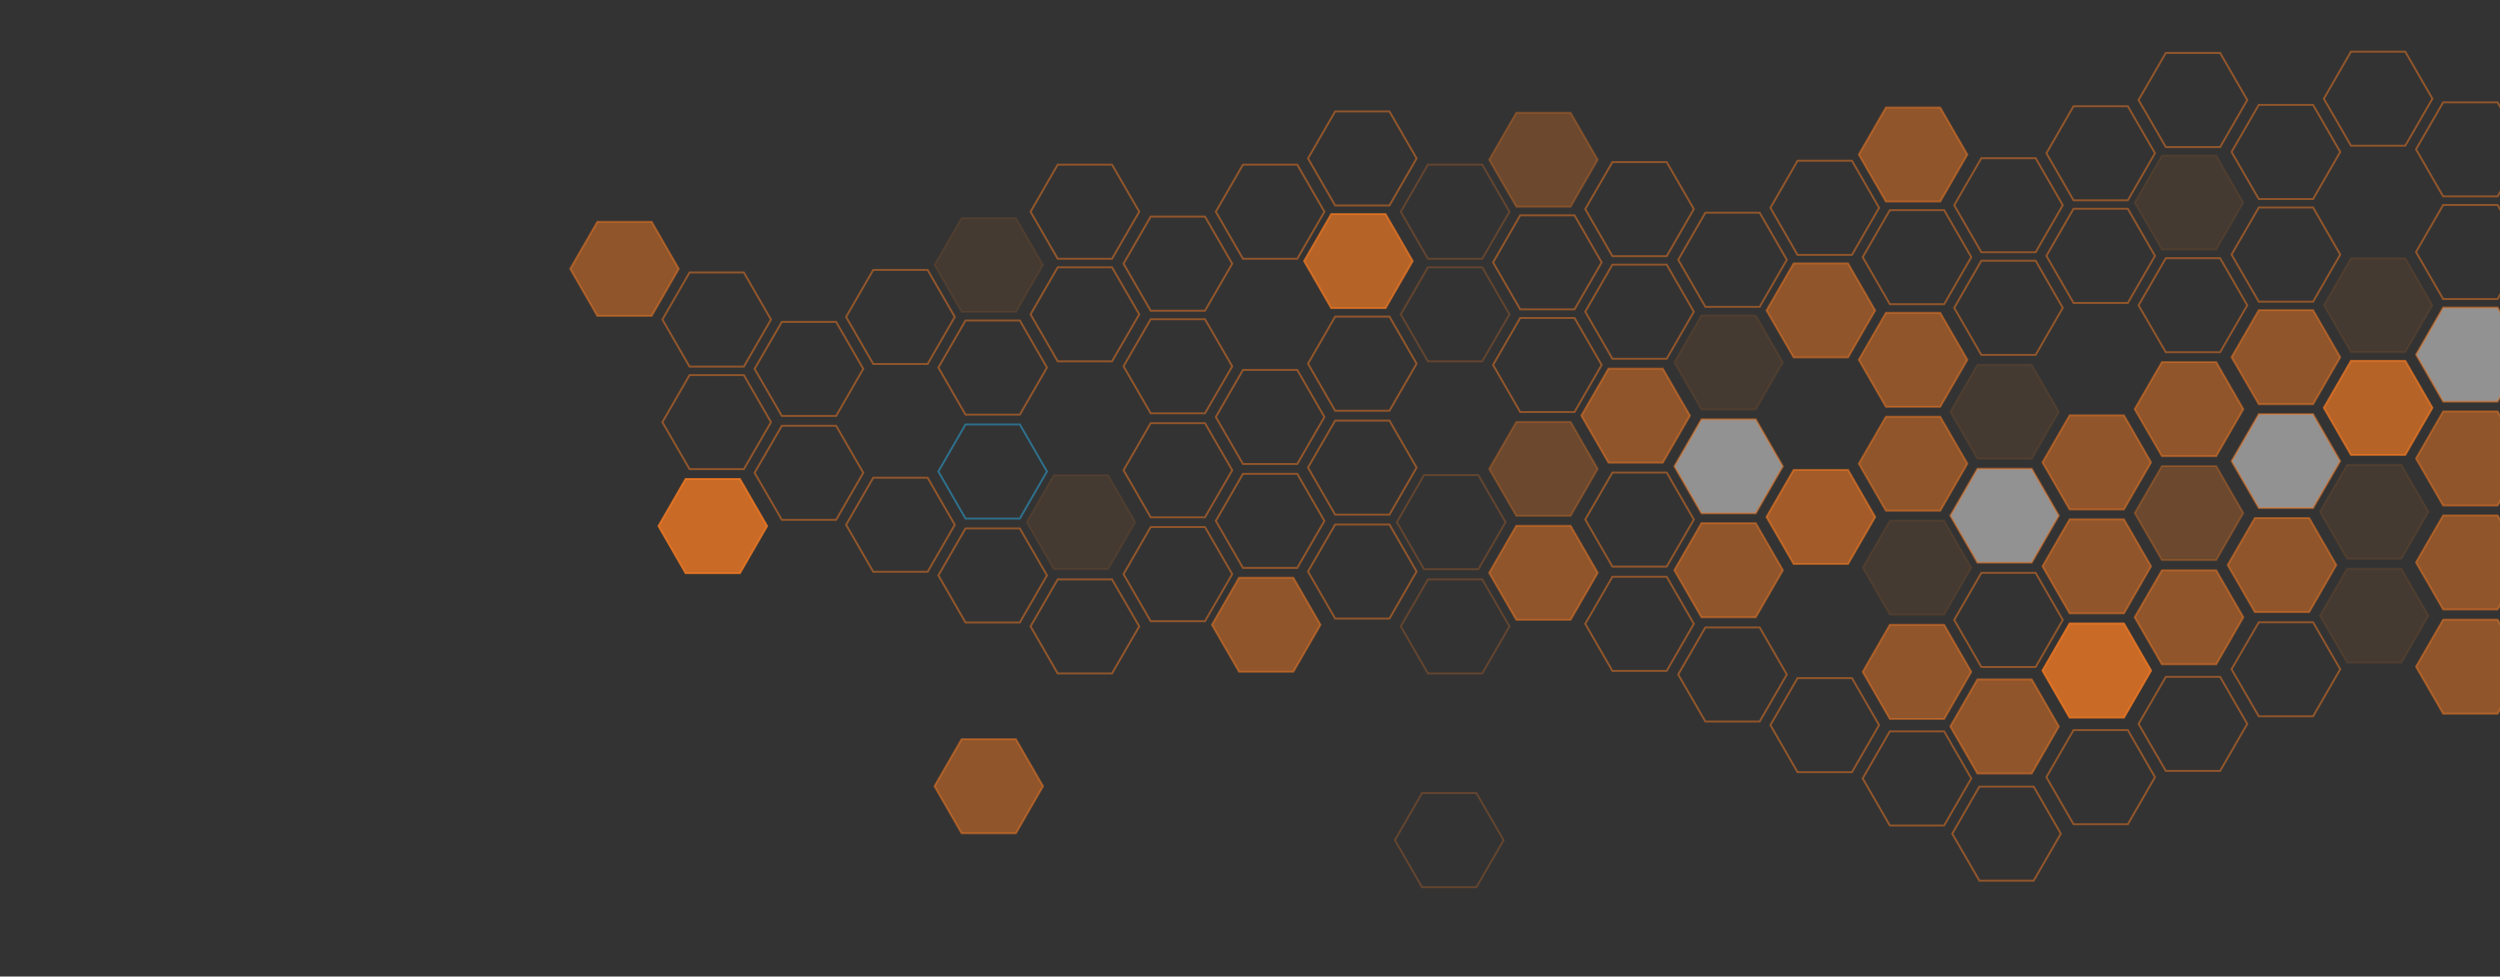 <svg xmlns="http://www.w3.org/2000/svg" id="Ebene_1" viewBox="0 0 2560 1000"><rect x="0" y="0" width="2560" height="1000" fill="#333333" stroke="none"/><rect x="-82.8" y="-63.6" width="2701.9" height="1161.9" fill="none" opacity=".5" stroke="#ef7824" stroke-miterlimit="10" stroke-width="2"></rect><polygon points="2585.3 152.9 2557.5 201.1 2501.8 201.1 2474 152.9 2501.8 104.8 2557.5 104.8 2585.3 152.9" fill="none" opacity=".5" stroke="#ef7824" stroke-miterlimit="10" stroke-width="2"></polygon><polygon points="2585.3 258 2557.5 306.2 2501.8 306.2 2474 258 2501.8 209.9 2557.5 209.9 2585.3 258" fill="none" opacity=".5" stroke="#ef7824" stroke-miterlimit="10" stroke-width="2"></polygon><polygon points="2585.3 363.1 2557.5 411.3 2501.8 411.3 2474 363.1 2501.8 314.9 2557.5 314.9 2585.3 363.1" fill="#f2f2f2" opacity=".5" stroke="#ef7824" stroke-miterlimit="10" stroke-width="2"></polygon><polygon points="2585.3 469.5 2557.5 517.7 2501.8 517.7 2474 469.5 2501.8 421.3 2557.5 421.3 2585.3 469.5" fill="#ef7824" opacity=".5" stroke="#ef7824" stroke-miterlimit="10" stroke-width="2"></polygon><polygon points="2585.3 575.9 2557.5 624.1 2501.8 624.1 2474 575.9 2501.8 527.8 2557.5 527.8 2585.3 575.9" fill="#ef7824" opacity=".5" stroke="#ef7824" stroke-miterlimit="10" stroke-width="2"></polygon><polygon points="2585.3 682.7 2557.5 730.8 2501.8 730.8 2474 682.7 2501.8 634.5 2557.5 634.5 2585.3 682.7" fill="#ef7824" opacity=".5" stroke="#ef7824" stroke-miterlimit="10" stroke-width="2"></polygon><polygon points="2490.8 101.1 2463 149.2 2407.4 149.2 2379.6 101.1 2407.4 52.9 2463 52.9 2490.8 101.1" fill="none" opacity=".5" stroke="#ef7824" stroke-miterlimit="10" stroke-width="2"></polygon><polygon points="2490.8 312.6 2463 360.7 2407.4 360.7 2379.6 312.6 2407.4 264.4 2463 264.4 2490.8 312.6" fill="#ef7824" opacity=".1" stroke="#ef7824" stroke-miterlimit="10" stroke-width="2"></polygon><polygon points="2490.8 417.6 2463 465.8 2407.4 465.8 2379.6 417.6 2407.4 369.5 2463 369.5 2490.8 417.6" fill="#ef7824" opacity=".7" stroke="#ef7824" stroke-miterlimit="10" stroke-width="2"></polygon><polygon points="2486.8 524.1 2459 572.2 2403.4 572.2 2375.6 524.1 2403.4 475.9 2459 475.9 2486.8 524.1" fill="#ef7824" opacity=".1" stroke="#ef7824" stroke-miterlimit="10" stroke-width="2"></polygon><polygon points="2486.8 630.5 2459 678.6 2403.4 678.6 2375.6 630.5 2403.4 582.3 2459 582.3 2486.8 630.5" fill="#ef7824" opacity=".1" stroke="#ef7824" stroke-miterlimit="10" stroke-width="2"></polygon><polygon points="2396.4 155.6 2368.6 203.8 2313 203.8 2285.1 155.6 2313 107.4 2368.6 107.4 2396.4 155.6" fill="none" opacity=".5" stroke="#ef7824" stroke-miterlimit="10" stroke-width="2"></polygon><polygon points="2396.4 260.7 2368.6 308.9 2313 308.9 2285.1 260.7 2313 212.5 2368.6 212.5 2396.4 260.7" fill="none" opacity=".5" stroke="#ef7824" stroke-miterlimit="10" stroke-width="2"></polygon><polygon points="2396.4 365.8 2368.6 413.9 2313 413.9 2285.1 365.8 2313 317.6 2368.6 317.6 2396.4 365.8" fill="#ef7824" opacity=".5" stroke="#ef7824" stroke-miterlimit="10" stroke-width="2"></polygon><polygon points="2396.4 472.2 2368.6 520.3 2313 520.3 2285.1 472.2 2313 424 2368.6 424 2396.4 472.2" fill="#f2f2f2" opacity=".5" stroke="#ef7824" stroke-miterlimit="10" stroke-width="2"></polygon><polygon points="2392.4 578.6 2364.6 626.8 2309 626.8 2281.1 578.6 2309 530.4 2364.6 530.4 2392.4 578.6" fill="#ef7824" opacity=".5" stroke="#ef7824" stroke-miterlimit="10" stroke-width="2"></polygon><polygon points="2396.4 685.3 2368.6 733.5 2313 733.5 2285.1 685.3 2313 637.2 2368.6 637.2 2396.4 685.3" fill="none" opacity=".5" stroke="#ef7824" stroke-miterlimit="10" stroke-width="2"></polygon><polygon points="2301.2 102.4 2273.4 150.6 2217.8 150.6 2189.9 102.4 2217.8 54.2 2273.4 54.2 2301.2 102.4" fill="none" opacity=".5" stroke="#ef7824" stroke-miterlimit="10" stroke-width="2"></polygon><polygon points="2297.2 207.5 2269.4 255.6 2213.8 255.6 2185.9 207.5 2213.8 159.3 2269.4 159.3 2297.2 207.5" fill="#ef7824" opacity=".1" stroke="#ef7824" stroke-miterlimit="10" stroke-width="2"></polygon><polygon points="2301.2 312.6 2273.4 360.7 2217.8 360.7 2189.9 312.6 2217.8 264.4 2273.4 264.4 2301.2 312.6" fill="none" opacity=".5" stroke="#ef7824" stroke-miterlimit="10" stroke-width="2"></polygon><polygon points="2297.2 419 2269.4 467.1 2213.8 467.1 2185.9 419 2213.8 370.8 2269.4 370.8 2297.2 419" fill="#ef7824" opacity=".5" stroke="#ef7824" stroke-miterlimit="10" stroke-width="2"></polygon><polygon points="2297.2 525.4 2269.4 573.6 2213.8 573.6 2185.9 525.4 2213.8 477.2 2269.4 477.2 2297.2 525.4" fill="#ef7824" opacity=".3" stroke="#ef7824" stroke-miterlimit="10" stroke-width="2"></polygon><polygon points="2297.2 632.1 2269.4 680.3 2213.8 680.3 2185.9 632.1 2213.8 584 2269.4 584 2297.2 632.1" fill="#ef7824" opacity=".5" stroke="#ef7824" stroke-miterlimit="10" stroke-width="2"></polygon><polygon points="2301.2 741.3 2273.4 789.4 2217.8 789.4 2189.9 741.3 2217.8 693.1 2273.4 693.1 2301.2 741.3" fill="none" opacity=".5" stroke="#ef7824" stroke-miterlimit="10" stroke-width="2"></polygon><polygon points="2206.7 156.9 2178.9 205.1 2123.3 205.1 2095.5 156.9 2123.3 108.8 2178.9 108.8 2206.7 156.9" fill="none" opacity=".5" stroke="#ef7824" stroke-miterlimit="10" stroke-width="2"></polygon><polygon points="2206.7 262 2178.9 310.2 2123.3 310.2 2095.5 262 2123.3 213.8 2178.9 213.8 2206.7 262" fill="none" opacity=".5" stroke="#ef7824" stroke-miterlimit="10" stroke-width="2"></polygon><polygon points="2202.7 473.5 2174.9 521.7 2119.3 521.7 2091.5 473.5 2119.3 425.3 2174.9 425.3 2202.7 473.5" fill="#ef7824" opacity=".5" stroke="#ef7824" stroke-miterlimit="10" stroke-width="2"></polygon><polygon points="2202.7 579.9 2174.9 628.1 2119.3 628.1 2091.5 579.9 2119.3 531.8 2174.9 531.8 2202.7 579.9" fill="#ef7824" opacity=".5" stroke="#ef7824" stroke-miterlimit="10" stroke-width="2"></polygon><polygon points="2202.7 686.7 2174.9 734.8 2119.3 734.8 2091.5 686.7 2119.3 638.5 2174.9 638.5 2202.7 686.7" fill="#ef7824" opacity=".8" stroke="#ef7824" stroke-miterlimit="10" stroke-width="2"></polygon><polygon points="2206.7 795.8 2178.9 844 2123.3 844 2095.5 795.8 2123.3 747.6 2178.9 747.6 2206.7 795.8" fill="none" opacity=".5" stroke="#ef7824" stroke-miterlimit="10" stroke-width="2"></polygon><polygon points="2112.3 210.1 2084.5 258.3 2028.9 258.3 2001.1 210.1 2028.9 162 2084.5 162 2112.3 210.1" fill="none" opacity=".5" stroke="#ef7824" stroke-miterlimit="10" stroke-width="2"></polygon><polygon points="2112.3 315.2 2084.5 363.4 2028.9 363.4 2001.1 315.2 2028.9 267 2084.5 267 2112.3 315.2" fill="none" opacity=".5" stroke="#ef7824" stroke-miterlimit="10" stroke-width="2"></polygon><polygon points="2108.3 421.6 2080.5 469.8 2024.9 469.8 1997.1 421.6 2024.9 373.5 2080.5 373.5 2108.3 421.6" fill="#ef7824" opacity=".1" stroke="#ef7824" stroke-miterlimit="10" stroke-width="2"></polygon><polygon points="2108.3 528 2080.5 576.2 2024.9 576.2 1997.1 528 2024.9 479.9 2080.5 479.9 2108.3 528" fill="#f2f2f2" opacity=".5" stroke="#ef7824" stroke-miterlimit="10" stroke-width="2"></polygon><polygon points="2112.3 634.8 2084.5 683 2028.9 683 2001.1 634.8 2028.9 586.6 2084.5 586.6 2112.3 634.8" fill="none" opacity=".5" stroke="#ef7824" stroke-miterlimit="10" stroke-width="2"></polygon><polygon points="2108.3 743.9 2080.5 792.1 2024.9 792.1 1997.1 743.9 2024.9 695.7 2080.5 695.7 2108.3 743.9" fill="#ef7824" opacity=".5" stroke="#ef7824" stroke-miterlimit="10" stroke-width="2"></polygon><polygon points="2110.3 853.7 2082.5 901.8 2026.9 901.8 1999.1 853.7 2026.9 805.5 2082.5 805.5 2110.3 853.7" fill="none" opacity=".5" stroke="#ef7824" stroke-miterlimit="10" stroke-width="2"></polygon><polygon points="2014.6 158.3 1986.8 206.4 1931.2 206.4 1903.4 158.3 1931.2 110.1 1986.8 110.1 2014.6 158.3" fill="#ef7824" opacity=".5" stroke="#ef7824" stroke-miterlimit="10" stroke-width="2"></polygon><polygon points="2018.6 263.3 1990.8 311.5 1935.2 311.5 1907.4 263.3 1935.2 215.2 1990.8 215.2 2018.6 263.3" fill="none" opacity=".5" stroke="#ef7824" stroke-miterlimit="10" stroke-width="2"></polygon><polygon points="2014.6 368.4 1986.8 416.6 1931.2 416.6 1903.4 368.4 1931.2 320.3 1986.8 320.3 2014.6 368.4" fill="#ef7824" opacity=".5" stroke="#ef7824" stroke-miterlimit="10" stroke-width="2"></polygon><polygon points="2014.6 474.8 1986.8 523 1931.2 523 1903.4 474.8 1931.2 426.7 1986.8 426.7 2014.6 474.8" fill="#ef7824" opacity=".5" stroke="#ef7824" stroke-miterlimit="10" stroke-width="2"></polygon><polygon points="2018.6 581.3 1990.8 629.4 1935.2 629.4 1907.4 581.3 1935.2 533.1 1990.8 533.1 2018.6 581.3" fill="#ef7824" opacity=".1" stroke="#ef7824" stroke-miterlimit="10" stroke-width="2"></polygon><polygon points="2018.6 688 1990.8 736.2 1935.2 736.2 1907.4 688 1935.2 639.8 1990.8 639.8 2018.6 688" fill="#ef7824" opacity=".5" stroke="#ef7824" stroke-miterlimit="10" stroke-width="2"></polygon><polygon points="2018.6 797.1 1990.8 845.3 1935.2 845.3 1907.4 797.1 1935.2 748.9 1990.8 748.9 2018.6 797.1" fill="none" opacity=".5" stroke="#ef7824" stroke-miterlimit="10" stroke-width="2"></polygon><polygon points="1924.2 212.8 1896.4 261 1840.7 261 1812.9 212.8 1840.7 164.6 1896.4 164.6 1924.2 212.8" fill="none" opacity=".5" stroke="#ef7824" stroke-miterlimit="10" stroke-width="2"></polygon><polygon points="1920.2 317.9 1892.4 366 1836.7 366 1808.9 317.9 1836.7 269.7 1892.4 269.7 1920.2 317.9" fill="#ef7824" opacity=".5" stroke="#ef7824" stroke-miterlimit="10" stroke-width="2"></polygon><polygon points="1920.2 529.4 1892.4 577.5 1836.7 577.5 1808.9 529.4 1836.7 481.2 1892.4 481.2 1920.2 529.4" fill="#ef7824" opacity=".6" stroke="#ef7824" stroke-miterlimit="10" stroke-width="2"></polygon><polygon points="1924.2 742.5 1896.4 790.7 1840.7 790.7 1812.9 742.5 1840.7 694.4 1896.4 694.4 1924.2 742.5" fill="none" opacity=".5" stroke="#ef7824" stroke-miterlimit="10" stroke-width="2"></polygon><polygon points="1829.7 266 1801.9 314.2 1746.3 314.2 1718.5 266 1746.3 217.8 1801.9 217.8 1829.7 266" fill="none" opacity=".5" stroke="#ef7824" stroke-miterlimit="10" stroke-width="2"></polygon><polygon points="1825.7 371.1 1797.9 419.3 1742.3 419.3 1714.5 371.1 1742.3 322.9 1797.9 322.9 1825.7 371.1" fill="#ef7824" opacity=".1" stroke="#ef7824" stroke-miterlimit="10" stroke-width="2"></polygon><polygon points="1825.7 477.5 1797.9 525.7 1742.3 525.7 1714.5 477.5 1742.3 429.3 1797.9 429.3 1825.7 477.5" fill="#f2f2f2" opacity=".5" stroke="#ef7824" stroke-miterlimit="10" stroke-width="2"></polygon><polygon points="1825.7 583.9 1797.9 632.1 1742.3 632.1 1714.5 583.9 1742.3 535.7 1797.9 535.7 1825.7 583.9" fill="#ef7824" opacity=".5" stroke="#ef7824" stroke-miterlimit="10" stroke-width="2"></polygon><polygon points="1829.7 690.7 1801.9 738.8 1746.3 738.8 1718.5 690.7 1746.3 642.5 1801.9 642.5 1829.7 690.7" fill="none" opacity=".5" stroke="#ef7824" stroke-miterlimit="10" stroke-width="2"></polygon><polygon points="1734.5 214.1 1706.7 262.3 1651.1 262.3 1623.3 214.1 1651.1 166 1706.7 166 1734.5 214.1" fill="none" opacity=".5" stroke="#ef7824" stroke-miterlimit="10" stroke-width="2"></polygon><polygon points="1734.5 319.2 1706.7 367.4 1651.1 367.4 1623.3 319.2 1651.1 271 1706.7 271 1734.5 319.2" fill="none" opacity=".5" stroke="#ef7824" stroke-miterlimit="10" stroke-width="2"></polygon><polygon points="1730.5 425.6 1702.7 473.8 1647.1 473.8 1619.3 425.6 1647.1 377.5 1702.7 377.5 1730.5 425.6" fill="#ef7824" opacity=".5" stroke="#ef7824" stroke-miterlimit="10" stroke-width="2"></polygon><polygon points="1734.5 532 1706.7 580.2 1651.1 580.2 1623.3 532 1651.1 483.9 1706.7 483.9 1734.5 532" fill="none" opacity=".5" stroke="#ef7824" stroke-miterlimit="10" stroke-width="2"></polygon><polygon points="1734.5 638.8 1706.7 687 1651.1 687 1623.3 638.8 1651.1 590.6 1706.7 590.6 1734.5 638.8" fill="none" opacity=".5" stroke="#ef7824" stroke-miterlimit="10" stroke-width="2"></polygon><polygon points="1636.1 163.6 1608.3 211.7 1552.7 211.7 1524.9 163.6 1552.7 115.4 1608.3 115.4 1636.1 163.6" fill="#ef7824" opacity=".3" stroke="#ef7824" stroke-miterlimit="10" stroke-width="2"></polygon><polygon points="1640.1 268.7 1612.3 316.8 1556.7 316.8 1528.9 268.7 1556.7 220.5 1612.3 220.5 1640.1 268.7" fill="none" opacity=".5" stroke="#ef7824" stroke-miterlimit="10" stroke-width="2"></polygon><polygon points="1640.1 373.7 1612.3 421.9 1556.7 421.9 1528.9 373.7 1556.7 325.6 1612.3 325.6 1640.1 373.7" fill="none" opacity=".5" stroke="#ef7824" stroke-miterlimit="10" stroke-width="2"></polygon><polygon points="1636.1 480.2 1608.3 528.3 1552.7 528.3 1524.9 480.2 1552.7 432 1608.3 432 1636.1 480.2" fill="#ef7824" opacity=".3" stroke="#ef7824" stroke-miterlimit="10" stroke-width="2"></polygon><polygon points="1636.1 586.6 1608.3 634.7 1552.7 634.7 1524.9 586.6 1552.7 538.4 1608.3 538.4 1636.1 586.6" fill="#ef7824" opacity=".5" stroke="#ef7824" stroke-miterlimit="10" stroke-width="2"></polygon><g opacity=".5"><polygon points="1545.7 216.8 1517.8 265 1462.2 265 1434.4 216.8 1462.2 168.6 1517.8 168.6 1545.7 216.8" fill="none" opacity=".5" stroke="#ef7824" stroke-miterlimit="10" stroke-width="2"></polygon><polygon points="1545.7 321.9 1517.8 370 1462.2 370 1434.4 321.9 1462.2 273.7 1517.8 273.7 1545.7 321.9" fill="none" opacity=".5" stroke="#ef7824" stroke-miterlimit="10" stroke-width="2"></polygon><polygon points="1541.7 534.7 1513.8 582.9 1458.2 582.9 1430.4 534.7 1458.2 486.5 1513.8 486.5 1541.7 534.7" fill="none" opacity=".5" stroke="#ef7824" stroke-miterlimit="10" stroke-width="2"></polygon><polygon points="1545.7 641.4 1517.8 689.6 1462.2 689.6 1434.4 641.4 1462.2 593.3 1517.8 593.3 1545.7 641.4" fill="none" opacity=".5" stroke="#ef7824" stroke-miterlimit="10" stroke-width="2"></polygon><polygon points="1539.7 860.3 1511.8 908.5 1456.2 908.5 1428.4 860.3 1456.2 812.1 1511.8 812.1 1539.7 860.3" fill="none" opacity=".5" stroke="#ef7824" stroke-miterlimit="10" stroke-width="2"></polygon></g><polygon points="1450.6 162.2 1422.8 210.4 1367.2 210.4 1339.4 162.2 1367.2 114.1 1422.8 114.1 1450.6 162.2" fill="none" opacity=".5" stroke="#ef7824" stroke-miterlimit="10" stroke-width="2"></polygon><polygon points="1446.6 267.3 1418.8 315.5 1363.2 315.5 1335.4 267.3 1363.2 219.2 1418.8 219.2 1446.6 267.3" fill="#ef7824" opacity=".7" stroke="#ef7824" stroke-miterlimit="10" stroke-width="2"></polygon><polygon points="1450.6 372.4 1422.8 420.6 1367.2 420.6 1339.4 372.4 1367.2 324.2 1422.8 324.2 1450.6 372.4" fill="none" opacity=".5" stroke="#ef7824" stroke-miterlimit="10" stroke-width="2"></polygon><polygon points="1450.6 478.8 1422.8 527 1367.2 527 1339.4 478.8 1367.2 430.7 1422.8 430.7 1450.6 478.8" fill="none" opacity=".5" stroke="#ef7824" stroke-miterlimit="10" stroke-width="2"></polygon><polygon points="1450.6 585.2 1422.8 633.4 1367.2 633.4 1339.4 585.2 1367.2 537.1 1422.8 537.1 1450.6 585.2" fill="none" opacity=".5" stroke="#ef7824" stroke-miterlimit="10" stroke-width="2"></polygon><polygon points="1356.2 216.8 1328.4 265 1272.8 265 1245 216.8 1272.8 168.6 1328.4 168.6 1356.2 216.8" fill="none" opacity=".5" stroke="#ef7824" stroke-miterlimit="10" stroke-width="2"></polygon><polygon points="1356.2 427 1328.4 475.1 1272.8 475.1 1245 427 1272.8 378.8 1328.4 378.8 1356.2 427" fill="none" opacity=".5" stroke="#ef7824" stroke-miterlimit="10" stroke-width="2"></polygon><polygon points="1356.2 533.4 1328.4 581.5 1272.8 581.5 1245 533.4 1272.8 485.2 1328.4 485.2 1356.2 533.4" fill="none" opacity=".5" stroke="#ef7824" stroke-miterlimit="10" stroke-width="2"></polygon><polygon points="1352.2 639.8 1324.4 687.9 1268.8 687.9 1241 639.8 1268.8 591.6 1324.4 591.6 1352.2 639.8" fill="#ef7824" opacity=".5" stroke="#ef7824" stroke-miterlimit="10" stroke-width="2"></polygon><polygon points="1261.8 270 1233.9 318.2 1178.3 318.2 1150.5 270 1178.3 221.8 1233.9 221.8 1261.8 270" fill="none" opacity=".5" stroke="#ef7824" stroke-miterlimit="10" stroke-width="2"></polygon><polygon points="1261.8 375.1 1233.9 423.2 1178.3 423.2 1150.5 375.1 1178.3 326.9 1233.9 326.9 1261.8 375.1" fill="none" opacity=".5" stroke="#ef7824" stroke-miterlimit="10" stroke-width="2"></polygon><polygon points="1261.8 481.5 1233.9 529.7 1178.3 529.7 1150.5 481.5 1178.3 433.3 1233.9 433.3 1261.8 481.5" fill="none" opacity=".5" stroke="#ef7824" stroke-miterlimit="10" stroke-width="2"></polygon><polygon points="1261.8 587.9 1233.9 636.1 1178.3 636.1 1150.5 587.9 1178.3 539.7 1233.9 539.7 1261.8 587.9" fill="none" opacity=".5" stroke="#ef7824" stroke-miterlimit="10" stroke-width="2"></polygon><polygon points="1166.6 216.8 1138.7 265 1083.1 265 1055.3 216.8 1083.1 168.6 1138.7 168.6 1166.6 216.8" fill="none" opacity=".5" stroke="#ef7824" stroke-miterlimit="10" stroke-width="2"></polygon><polygon points="1166.6 321.9 1138.7 370 1083.1 370 1055.3 321.9 1083.1 273.7 1138.7 273.7 1166.6 321.9" fill="none" opacity=".5" stroke="#ef7824" stroke-miterlimit="10" stroke-width="2"></polygon><polygon points="1162.6 534.7 1134.7 582.9 1079.1 582.9 1051.3 534.7 1079.1 486.5 1134.7 486.5 1162.6 534.7" fill="#ef7824" opacity=".1" stroke="#ef7824" stroke-miterlimit="10" stroke-width="2"></polygon><polygon points="1166.6 641.4 1138.7 689.6 1083.1 689.6 1055.3 641.4 1083.1 593.3 1138.7 593.3 1166.6 641.4" fill="none" opacity=".5" stroke="#ef7824" stroke-miterlimit="10" stroke-width="2"></polygon><polygon points="1068.1 271.3 1040.3 319.5 984.7 319.5 956.9 271.3 984.7 223.2 1040.3 223.2 1068.1 271.3" fill="#ef7824" opacity=".1" stroke="#ef7824" stroke-miterlimit="10" stroke-width="2"></polygon><polygon points="1072.1 376.4 1044.3 424.6 988.7 424.6 960.9 376.4 988.7 328.2 1044.3 328.2 1072.1 376.4" fill="none" opacity=".5" stroke="#ef7824" stroke-miterlimit="10" stroke-width="2"></polygon><polygon points="1072.1 482.8 1044.3 531 988.7 531 960.9 482.8 988.7 434.6 1044.3 434.6 1072.1 482.8" fill="none" opacity=".5" stroke="#2aace4" stroke-miterlimit="10" stroke-width="2"></polygon><polygon points="1072.1 589.2 1044.3 637.4 988.7 637.4 960.9 589.2 988.7 541.1 1044.3 541.1 1072.1 589.2" fill="none" opacity=".5" stroke="#ef7824" stroke-miterlimit="10" stroke-width="2"></polygon><polygon points="1068.1 805.1 1040.3 853.3 984.7 853.3 956.9 805.1 984.7 756.9 1040.3 756.9 1068.1 805.1" fill="#ef7824" opacity=".5" stroke="#ef7824" stroke-miterlimit="10" stroke-width="2"></polygon><polygon points="977.7 324.5 949.9 372.7 894.2 372.7 866.4 324.5 894.2 276.4 949.9 276.4 977.7 324.5" fill="none" opacity=".5" stroke="#ef7824" stroke-miterlimit="10" stroke-width="2"></polygon><polygon points="977.7 537.4 949.9 585.5 894.2 585.5 866.4 537.4 894.2 489.2 949.9 489.2 977.7 537.4" fill="none" opacity=".5" stroke="#ef7824" stroke-miterlimit="10" stroke-width="2"></polygon><polygon points="884 377.7 856.2 425.9 800.6 425.9 772.7 377.7 800.6 329.6 856.2 329.6 884 377.7" fill="none" opacity=".5" stroke="#ef7824" stroke-miterlimit="10" stroke-width="2"></polygon><polygon points="884 484.1 856.2 532.3 800.6 532.3 772.7 484.1 800.6 436 856.2 436 884 484.1" fill="none" opacity=".5" stroke="#ef7824" stroke-miterlimit="10" stroke-width="2"></polygon><polygon points="789.5 327.2 761.7 375.4 706.1 375.4 678.3 327.2 706.1 279 761.7 279 789.5 327.2" fill="none" opacity=".5" stroke="#ef7824" stroke-miterlimit="10" stroke-width="2"></polygon><polygon points="789.5 432.3 761.7 480.4 706.1 480.4 678.3 432.3 706.1 384.1 761.7 384.1 789.5 432.3" fill="none" opacity=".5" stroke="#ef7824" stroke-miterlimit="10" stroke-width="2"></polygon><polygon points="785.5 538.7 757.7 586.9 702.1 586.9 674.3 538.7 702.1 490.5 757.7 490.5 785.5 538.7" fill="#ef7824" opacity=".8" stroke="#ef7824" stroke-miterlimit="10" stroke-width="2"></polygon><polygon points="695.1 275.3 667.3 323.5 611.7 323.5 583.9 275.3 611.7 227.1 667.3 227.1 695.1 275.3" fill="#ef7824" opacity=".5" stroke="#ef7824" stroke-miterlimit="10" stroke-width="2"></polygon></svg>
